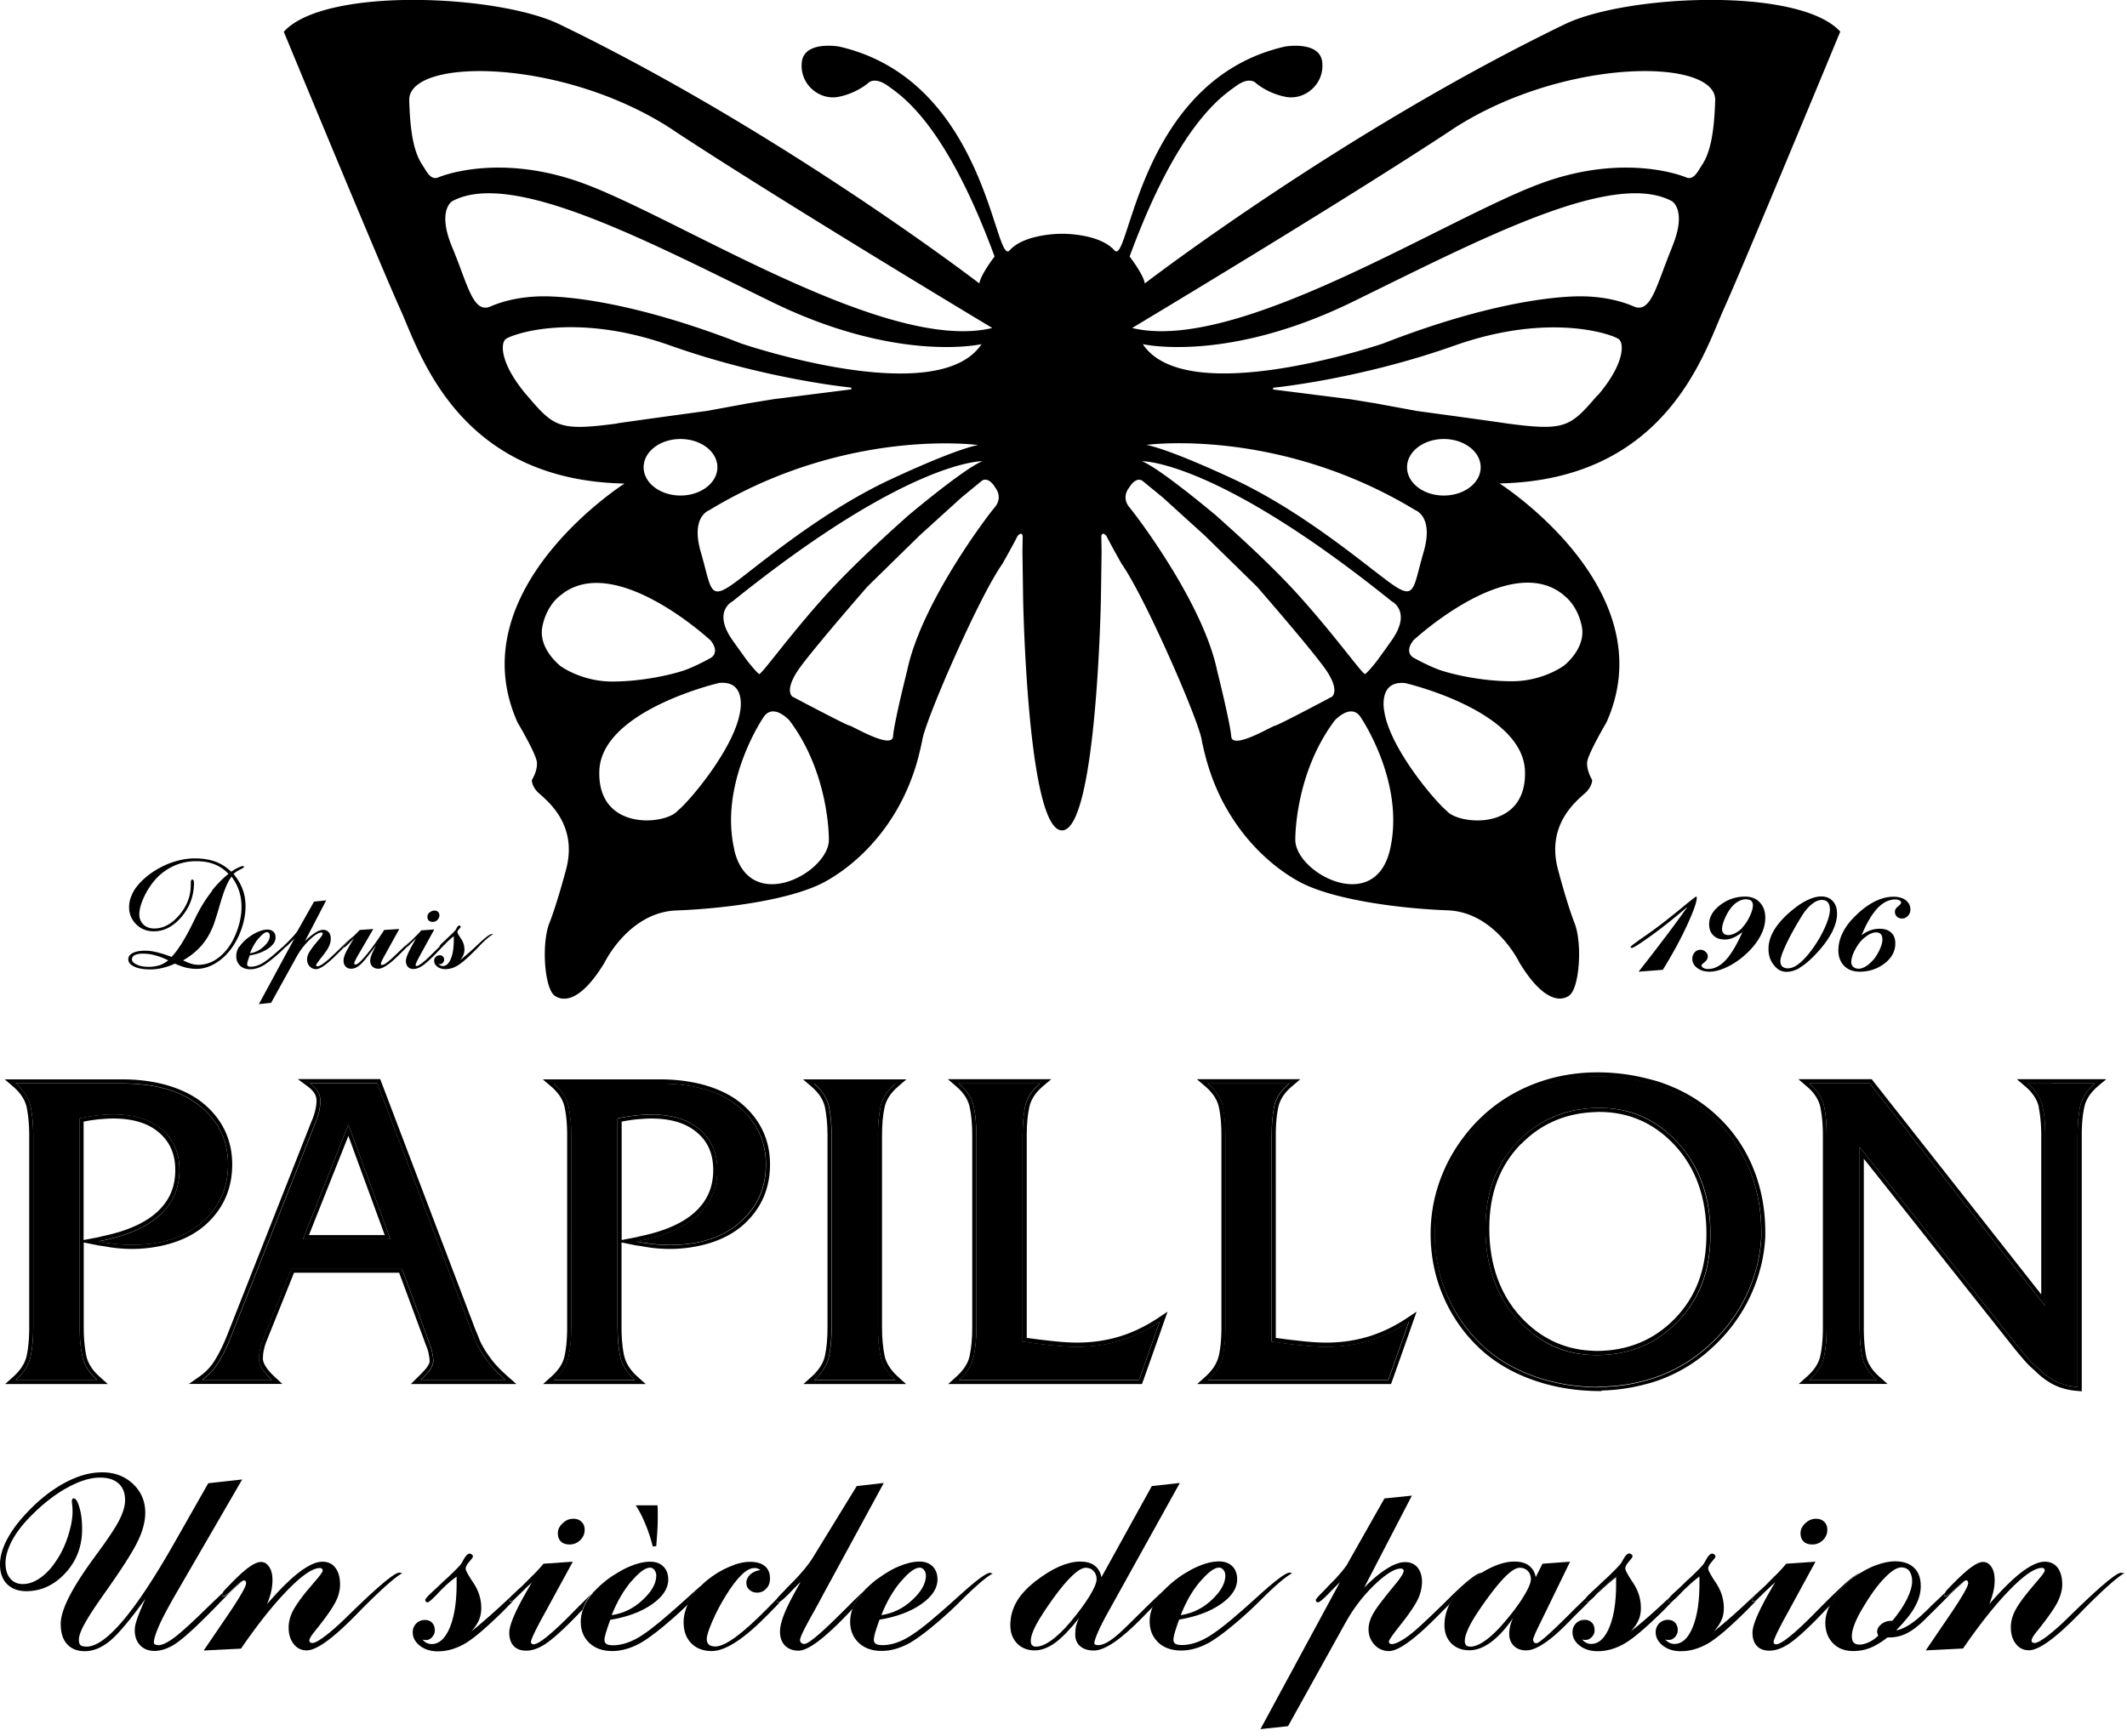 <?xml version="1.0" encoding="UTF-8"?> <svg xmlns="http://www.w3.org/2000/svg" fill="none" viewBox="0 0 158 129"><g fill="#000" clip-path="url(#clip0_744_7331)"><path d="M21.08 2.36s7.2 17.41 8.65 20.61 4.25 12.71 16.66 12.96c0 0-12.38 7.89-7.94 17.76 0 0 1.37 2.3 1.43 2.94.07.63-.37 1.33-.37 1.33s-.03.37.37.83 3.07 2.17 2.2 5.7c0 0-.67 2.57-1.27 4.1s-.37 4.87.4 5.4 2.07.23 3.7-2.47c0 0 1.8-3.74 5.34-3.87s8.47-.77 10.97-2.1c1.64-.88 3.8-2.61 5.4-5.38.63-1.09 1.17-2.34 1.56-3.76.01-.05.03-.1.04-.16.11-.42.21-.85.3-1.31.3-1.63 4.23-10.64 5.94-13.04 0 0 .86-1.52 1.12-2.06 0 0 .3-.4.39-.01l-.02 1.15.05 3.49s.31 17.23 2.89 17.23 2.89-17.23 2.89-17.23l.05-3.49-.02-1.15c.09-.39.39.01.39.01.26.54 1.12 2.06 1.12 2.06 1.7 2.4 5.63 11.4 5.94 13.04.08.45.19.89.3 1.31.01.05.03.1.04.15.39 1.42.93 2.68 1.56 3.76 1.6 2.77 3.76 4.5 5.4 5.38 2.5 1.33 7.44 1.97 10.97 2.1s5.33 3.87 5.33 3.87c1.63 2.7 2.94 3 3.7 2.47.77-.54 1-3.87.4-5.4-.6-1.54-1.26-4.1-1.26-4.1-.87-3.53 1.8-5.24 2.2-5.7.4-.47.37-.83.37-.83s-.43-.7-.37-1.33c.07-.63 1.43-2.94 1.43-2.94 4.44-9.87-7.94-17.76-7.94-17.76 12.41-.25 15.21-9.75 16.66-12.96 1.45-3.2 8.65-20.61 8.65-20.61C133.65-1 120.79-.4 116.24 1.8c-16.54 8-31.2 19.26-31.2 19.26-.1-.67-1.13-2-1.13-2 3.64-9.9 6.91-11.94 7.91-12.67s1.46-.23 1.46-.23.84.77 2.24 1.04c1.4.26 2.87-.94 2.7-2.57-.16-1.63-2.77-1.17-2.77-1.17-10.97 2.5-11.54 16.41-12.67 15.14s-3.88-1.23-3.89-1.23-2.76-.03-3.89 1.23S73.3 5.96 62.33 3.46c0 0-2.6-.47-2.77 1.17-.17 1.63 1.3 2.83 2.7 2.57 1.4-.27 2.24-1.04 2.24-1.04s.46-.5 1.47.23c1 .73 4.27 2.77 7.91 12.67 0 0-1.03 1.33-1.13 2 0 0-14.66-11.26-31.2-19.26C37-.4 24.14-1 21.09 2.35zm82.17 60.78c-1.15 4.93-7.13 1.65-7.03-.8 0 0-.05-4.85 2.93-8.81 0 0 1.27-1.4 1.98-.15 0 0 3.27 4.83 2.12 9.76m1.8-25.27s1.5.4.7 3.15-.6 3.66-2.5 2.28-6.45-5.28-11.6-7.69c-5.16-2.4-6.5-2.55-6.5-2.55s9.7-1.35 19.91 4.8zm-.53-3.15c0-1.16 1.22-2.1 2.73-2.1s2.74.94 2.74 2.1-1.22 2.1-2.74 2.1-2.73-.94-2.73-2.1m-1.14 9.96s1.52.74 0 2.9c-.7.99-1.1 1.53-1.1 1.53s-.62.8-.87.97c-.15.1-2.08-2.65-4.81-5.7-1.92-2.15-4.4-4.41-6.26-6.07 0 0-4.2-3.54-5.52-4.04 0 0 5.45-.15 18.56 10.41m4.1 15.58c-.9-.73-4.25-4.7-4.65-7.4 0 0-.5-2.33 1.57-2.1 0 0 8.73 2.03 8.88 6.53s-4.9 4-5.8 2.98zm8.69-16.02s1 .67 1.33 2.3-1.3 2.9-1.3 2.9-1.55 1.18-3.88 1.18-4.51-.54-5.35-.83-1.97-.92-1.97-.92-.73-.38 0-1.3c0 0 7.19-6.68 11.17-3.34zm2.47-14.84c-2 2.33-2.37 2.64-6.67 2.07 0 0-.8-.13-6.7-.93l-3.1-.57-1.83-.3-5.77-.73v-.13s6.32-.6 13.47-3.13 11.82-.8 12.22-.47c.4.34.4 1.87-1.6 4.2zm5.57-11.03c-1.15 2.75-1.55 4.97-2.85 4.4-1.38-.6-2.88-.74-3.78-.75-1.6-.03-6.63.3-14.83 3.5 0 0-14.59 4.98-17.86.05 0 0 6.2 1.45 15.6-3.15 9.41-4.6 19.31-9.84 23.71-7.47 0 0 1.15.67 0 3.42zm-16.4-8.71c8.2-5.4 19.7-5.4 19.6-2.2-.07 2.18-.31 3.78-.96 4.77-.31.46-.62 1.2-1.2.95 0 0-4.44-1.92-10.87.48-7.23 2.7-22.48 12.61-30.28 10.71 0 0 15.52-9.3 23.72-14.71zm-23.9 26.52c.53-.82.96-.45.96-.45l1.5 1.23 3.12 2.83 3.88 3.8s3.58 4.1 4.92 5.9c1.35 1.8.65 2.28.65 2.28s-4 2.13-4.23 2.15c-.22.03-3.18 1.83-3.25.8-.08-1.03-1.05-4.9-1.05-4.9-1.03-4.93-5.83-11.3-6.5-12.11-.68-.8 0-1.52 0-1.52zM33.59 18.37c-1.15-2.75 0-3.42 0-3.42 4.4-2.37 14.31 2.87 23.71 7.47s15.61 3.15 15.61 3.15c-3.27 4.94-17.86-.05-17.86-.05-8.21-3.2-13.23-3.53-14.83-3.5-.9.01-2.4.15-3.78.75-1.31.57-1.7-1.65-2.85-4.4m19.16 19.5c10.2-6.15 19.91-4.8 19.91-4.8s-1.35.15-6.5 2.55-9.71 6.3-11.6 7.69c-1.9 1.38-1.7.47-2.5-2.28s.7-3.15.7-3.15zm-2.2-1.05c-1.51 0-2.74-.94-2.74-2.1s1.22-2.1 2.74-2.1 2.74.94 2.74 2.1-1.23 2.1-2.74 2.1m3.87 7.86c13.11-10.56 18.56-10.41 18.56-10.41-1.32.5-5.52 4.04-5.52 4.04-1.86 1.66-4.33 3.92-6.26 6.07-2.73 3.05-4.67 5.8-4.81 5.7-.25-.17-.87-.97-.87-.97s-.4-.54-1.1-1.53c-1.53-2.16 0-2.9 0-2.9m-8.59-13.21c-4.3.57-4.67.27-6.67-2.07-2-2.33-2-3.87-1.6-4.2s5.07-2.07 12.22.47c7.14 2.53 13.46 3.13 13.46 3.13v.13l-5.77.73-1.84.3-3.1.57c-5.9.8-6.7.93-6.7.93zm-4.24 17.98s-1.63-1.27-1.3-2.9 1.33-2.3 1.33-2.3c3.98-3.34 11.17 3.34 11.17 3.34.73.93 0 1.3 0 1.3s-1.14.64-1.97.92c-.84.29-3.03.83-5.35.83s-3.88-1.18-3.88-1.18zm8.73 10.81c-.9 1.03-5.95 1.53-5.8-2.98.15-4.5 8.88-6.53 8.88-6.53 2.07-.23 1.58 2.1 1.58 2.1-.4 2.7-3.75 6.68-4.65 7.4zm4.23 2.88c-1.15-4.93 2.11-9.76 2.11-9.76.72-1.25 1.98.15 1.98.15 2.98 3.95 2.93 8.81 2.93 8.81.1 2.45-5.88 5.73-7.03.8zm19.34-26.96s.67.72 0 1.52c-.68.8-5.47 7.18-6.5 12.11 0 0-.98 3.88-1.05 4.9s-3.03-.78-3.25-.8c-.23-.03-4.23-2.15-4.23-2.15s-.7-.47.65-2.28c1.35-1.8 4.93-5.9 4.93-5.9l3.88-3.8 3.12-2.83 1.5-1.23s.42-.36.96.45zM49.99 9.66c8.2 5.4 23.72 14.71 23.72 14.71-7.81 1.9-23.05-8.01-30.28-10.71-6.44-2.4-10.87-.48-10.87-.48-.58.25-.89-.48-1.2-.95-.66-.99-.9-2.59-.96-4.77-.1-3.2 11.41-3.2 19.6 2.2zM15.76 66.19c-.39.5-.74 1.03-1.04 1.61-.1.17-.22.43-.39.78-.61 1.24-1.15 2.08-1.59 2.52-.48-.18-.87-.3-1.16-.36-.29-.07-.55-.1-.8-.1-.39 0-.7.06-.92.17-.22.12-.33.27-.33.47 0 .22.15.41.44.54.29.14.69.21 1.19.21.3 0 .6-.03.91-.11.31-.07.62-.18.93-.32.3.14.58.24.83.3s.52.09.78.09c.43 0 .87-.12 1.3-.36s.82-.57 1.15-.99c.37-.46.65-.98.86-1.56.21-.59.32-1.17.32-1.74 0-.46-.07-.88-.22-1.27-.14-.39-.37-.77-.67-1.13.13-.13.3-.24.49-.33s.29-.16.29-.2c0-.01 0-.02-.03-.04-.02-.01-.03-.02-.05-.02-.07 0-.18.04-.34.11s-.34.18-.53.31c-.35-.33-.74-.59-1.19-.75-.44-.16-.95-.24-1.52-.24-.62 0-1.26.13-1.91.38-.65.26-1.25.61-1.78 1.07-.4.35-.7.7-.89 1.06s-.3.73-.3 1.11c0 .51.18.93.53 1.28s.79.52 1.31.52c.77 0 1.46-.37 2.07-1.09.61-.73.91-1.57.91-2.52 0-.08-.01-.14-.04-.18a.11.11 0 0 0-.1-.06c-.03 0-.05.02-.07.07s-.03.11-.03.19v.14c0 .83-.28 1.57-.85 2.24s-1.19 1-1.86 1c-.33 0-.6-.1-.8-.29s-.31-.44-.31-.76c0-.28.07-.62.23-1.01.15-.39.36-.78.63-1.16.4-.57.89-1.01 1.48-1.32a3.95 3.95 0 0 1 1.87-.46c.52 0 .97.07 1.37.23s.74.39 1.04.71c-.42.34-.83.75-1.23 1.25zm-3.93 5.53c-.23.08-.49.12-.77.12-.36 0-.66-.05-.9-.17-.24-.11-.36-.24-.36-.38s.07-.25.21-.32.34-.11.6-.11c.29 0 .61.04.93.13.32.08.64.21.96.37-.21.16-.43.29-.66.37zm5.37-6.59c.25.35.44.7.56 1.07s.18.76.18 1.19c0 .57-.11 1.16-.33 1.76-.22.61-.5 1.11-.85 1.51-.29.34-.61.59-.95.77-.34.17-.7.26-1.07.26-.17 0-.34-.03-.5-.07-.17-.05-.38-.14-.64-.26.56-.32 1.03-.71 1.4-1.14.37-.44.67-.96.89-1.57.11-.32.26-.78.43-1.38.3-1.06.59-1.77.88-2.13zM17.76 70.34c-.14.23-.21.46-.21.71 0 .29.1.52.28.7.19.18.44.27.76.27.29 0 .6-.08.91-.25s.76-.52 1.36-1.06c.08-.08.2-.19.33-.32-.01 0-.03.02-.04.02-.02 0-.04 0-.05-.02s-.02-.03-.02-.05c0-.03.07-.11.19-.23-.04.03-.06.06-.1.09-.27.24-.48.43-.64.57-.49.43-.86.71-1.13.85s-.52.21-.76.21c-.1 0-.17-.01-.21-.04-.05-.03-.07-.07-.07-.14 0-.05.01-.13.04-.22.03-.1.08-.24.15-.44.57-.09 1.03-.27 1.39-.52.35-.25.53-.52.53-.81 0-.18-.05-.33-.16-.43a.62.62 0 0 0-.44-.16c-.2 0-.43.05-.68.16-.25.1-.5.25-.75.44-.29.22-.51.45-.65.68zm1.46-.62c.26-.3.46-.46.62-.46.06 0 .1.03.14.08s.06.11.06.19c0 .26-.15.53-.45.8-.3.28-.64.45-1.02.5.17-.44.39-.82.65-1.12z"></path><path d="M21.09 70.39s.03.02.05.02c0 0 .03-.02.04-.02.06-.03.17-.12.35-.31.13-.14.25-.25.33-.33l-2.63 4.86.91-.1 1.88-3.4c.27-.49.6-.92.98-1.28q.57-.54.87-.54c.03 0 .05 0 .07.02.02.01.03.03.03.05q0 .135-.33.51c-.14.17-.25.3-.33.4-.2.26-.33.46-.4.6-.07.15-.1.29-.1.42 0 .2.06.37.19.51q.195.21.48.21c.3 0 .81-.36 1.54-1.09l.11-.11.3-.3.12-.12c-.01 0-.02 0-.03-.01a.1.1 0 0 1-.02-.04q0-.06.21-.24c.1-.08.17-.15.23-.21l.29-.28.06-.06c-.19.13-.47.37-.85.75-.42.42-.77.74-1.03.98-.18.16-.35.28-.49.38-.15.09-.26.14-.34.14-.03 0-.05 0-.07-.02q-.03-.03-.03-.06 0-.075.39-.57l.05-.06c.26-.33.43-.58.52-.78.09-.19.13-.38.13-.57s-.05-.36-.15-.47a.51.51 0 0 0-.41-.18c-.17 0-.37.07-.6.22-.24.15-.49.36-.76.63l1.58-3.04-.9.09-1.22 2.16c-.1.16-.24.33-.41.51l-.23.24-.2.2s0 .01-.02.02c-.12.12-.19.2-.19.23 0 .02 0 .04.02.05zM30.86 69.79s.02-.02.03-.02v-.01l-.04.04z"></path><path d="M25.94 69.89c-.06.06-.14.13-.23.21q-.21.18-.21.24c0 .02 0 .03.02.04 0 0 .02 0 .03.01h.02c.05 0 .17-.11.39-.33.13-.14.25-.25.33-.33-.3.47-.5.83-.61 1.06-.11.24-.16.43-.16.59 0 .18.05.33.16.44.1.11.24.16.41.16.22 0 .44-.1.67-.3q.345-.3 1.17-1.44c-.18.36-.3.61-.35.76s-.08.28-.08.38c0 .18.05.33.17.44.11.11.26.16.44.16.33 0 .82-.33 1.48-.98l.02-.02c.13-.12.3-.3.52-.52l.14-.14c-.03.02-.05.04-.06.04-.03 0-.05 0-.06-.01-.02 0-.02-.02-.02-.03 0-.04.06-.11.17-.21.09-.08.15-.14.2-.19l.08-.08c-.2.17-.43.38-.72.66-.26.25-.46.44-.61.58-.24.23-.43.39-.56.48-.13.1-.24.14-.32.14-.03 0-.05 0-.06-.02-.02-.01-.02-.03-.02-.05 0-.04.02-.11.06-.2s.11-.23.21-.41l1.1-1.99-1.12.07c-.5.78-.95 1.4-1.34 1.87s-.66.7-.79.7c-.03 0-.05-.01-.07-.04a.1.1 0 0 1-.03-.07c0-.03.04-.11.1-.24.07-.13.16-.31.29-.52l1.03-1.77-1.01.07c-.11.12-.2.21-.27.28l-.14.14-.06.06-.29.28zM31.91 67.79c-.11.1-.16.21-.16.33s.03.21.1.28c.07.06.17.1.29.1a.5.5 0 0 0 .5-.48c0-.11-.03-.2-.1-.26a.36.36 0 0 0-.27-.1q-.195 0-.36.15z"></path><path d="M30.3 70.13c-.12.1-.17.17-.17.21 0 .02 0 .03.02.03.01 0 .04.01.06.01.01 0 .04-.02.06-.04.04-.03.1-.08.18-.16l.16-.16.24-.24.04-.04v.01c-.03.06-.08.14-.14.25-.4.69-.6 1.16-.6 1.4 0 .19.05.33.15.44s.24.16.42.16c.2 0 .41-.08.64-.23s.55-.44.97-.86c.1-.1.24-.25.41-.43.42-.45.75-.75.99-.93-.19.12-.39.3-.59.52-.21.22-.33.32-.37.32-.02 0-.04 0-.05-.02s-.02-.03-.02-.05c0-.01.02-.04.03-.06-.15.15-.32.32-.52.51q-.48.495-.81.75c-.21.17-.37.26-.45.26-.02 0-.04 0-.06-.02-.01-.01-.02-.03-.02-.06 0-.04.04-.14.11-.29.08-.15.18-.36.33-.62l.95-1.73-.97.07q-.15.195-.42.45c-.03.02-.04.04-.05.05l-.22.22-.08.08c-.05.05-.12.11-.2.19z"></path><path d="M32.7 70.39s.03.02.05.02c.04 0 .17-.11.37-.32.2-.22.4-.39.59-.53v.23c0 .6-.07 1.09-.22 1.45q-.225.54-.6.54c-.06 0-.11-.01-.16-.04a.5.5 0 0 1-.15-.11c.02 0 .04 0 .06.01h.07c.07 0 .13-.03.19-.1s.09-.14.09-.22c0-.11-.03-.19-.09-.25a.32.32 0 0 0-.24-.09.4.4 0 0 0-.29.12c-.08.08-.12.17-.12.29 0 .17.08.32.24.44s.36.18.59.18c.3 0 .59-.08.88-.25.29-.16.72-.53 1.28-1.09.09-.08.21-.21.36-.37.43-.45.77-.74 1.01-.87.01-.02.02-.03.03-.04l.02-.02c-.03.03-.08.04-.15.04-.13 0-.46.25-.98.74-.52.5-.97.89-1.36 1.19.12-.14.2-.26.25-.38s.08-.25.08-.39c0-.3-.08-.57-.26-.83-.17-.26-.26-.41-.26-.47 0-.07.04-.14.12-.23s.12-.14.12-.17c0-.02-.01-.05-.03-.07a.11.11 0 0 0-.08-.03c-.06 0-.12.06-.19.19-.03.06-.06.11-.08.14-.05.07-.18.21-.41.42-.06.05-.1.1-.14.13l-.28.27s-.09.08-.15.14c-.1.09-.15.15-.18.19-.01.02-.03.05-.03.06 0 .02 0 .04.02.05zM125.99 66.61s-.29.21-.79.62c-.49.41-.98.8-1.45 1.17-.55.43-1.13.86-1.73 1.27-.6.42-.9.65-.9.7 0 .02.01.04.02.05.01 0 .04.01.08.01.12 0 .59-.3 1.41-.89s1.73-1.31 2.72-2.16q-.825 1.17-1.74 2.37c-.61.81-1.24 1.62-1.89 2.45l1.8-.14c.73-1.18 1.33-2.29 1.81-3.33.47-1.03.71-1.7.71-2.01 0-.04 0-.06-.02-.08-.01-.02-.03-.03-.04-.03zM126.63 71.48c.15-.11.23-.26.23-.43 0-.12-.06-.23-.17-.33a.53.53 0 0 0-.37-.15c-.17 0-.31.06-.43.19q-.18.195-.18.48c0 .27.12.5.36.68s.54.28.9.28.73-.09 1.15-.27.84-.43 1.24-.75c.57-.46 1.01-.95 1.31-1.46.31-.51.46-1.02.46-1.52s-.14-.86-.41-1.15-.64-.43-1.09-.43c-.69 0-1.3.21-1.85.63s-.82.9-.82 1.42c0 .35.1.63.31.83.21.21.49.31.85.31.21 0 .42-.04.62-.13q.3-.12.69-.42c-.42.95-.84 1.65-1.24 2.08q-.615.66-1.32.66c-.14 0-.25-.03-.34-.08s-.13-.12-.13-.19c0-.05.08-.13.23-.24zm2.79-2.53c-.15.15-.32.28-.51.38-.2.1-.37.15-.52.15s-.27-.04-.35-.12a.47.47 0 0 1-.12-.34c0-.21.08-.5.24-.85s.34-.64.55-.86q.225-.24.48-.36c.17-.09.34-.13.5-.13s.31.04.39.11c.09.08.13.19.13.34 0 .22-.08.49-.23.81s-.34.61-.57.86zM133.67 71.91c.34-.19.71-.5 1.13-.93.54-.56.95-1.1 1.24-1.63.28-.52.42-1.01.42-1.45 0-.4-.1-.71-.31-.94s-.49-.35-.85-.35c-.3 0-.63.08-.99.25-.36.16-.73.4-1.12.72-.6.48-1.05.97-1.36 1.46s-.46.98-.46 1.48c0 .46.13.86.4 1.19.26.34.57.5.94.5.32 0 .65-.1.98-.29zm-1.42-.5c0-.21.14-.62.42-1.22s.66-1.3 1.15-2.09c.23-.38.48-.69.75-.9.27-.22.51-.33.75-.33.21 0 .36.06.46.18s.15.3.15.55c0 .34-.14.82-.42 1.42a9 9 0 0 1-1.09 1.77c-.3.38-.59.67-.86.87s-.52.29-.76.29c-.18 0-.31-.05-.41-.14-.09-.09-.14-.23-.14-.41zM136.87 69.33c-.21.43-.31.86-.31 1.29 0 .48.15.86.43 1.15.29.29.68.43 1.16.43.7 0 1.32-.21 1.85-.62s.79-.91.79-1.48c0-.34-.1-.61-.3-.8-.21-.19-.49-.29-.86-.29a2.1 2.1 0 0 0-1.35.49c.37-.89.76-1.56 1.18-2.01.41-.44.87-.66 1.34-.66.12 0 .22.03.3.07.08.05.12.1.12.18 0 .06-.08.15-.23.27s-.23.25-.23.4q0 .21.15.36c.1.09.22.14.37.14.18 0 .33-.07.45-.2s.18-.29.18-.47c0-.28-.12-.51-.34-.69-.23-.17-.53-.26-.91-.26-.47 0-.94.12-1.43.37-.48.25-.97.61-1.44 1.09q-.63.615-.93 1.26zm1.83.19c.24-.16.46-.24.64-.24.17 0 .29.04.37.13.08.08.12.22.12.41 0 .21-.07.46-.22.78-.15.31-.32.59-.54.81-.17.18-.34.32-.52.42s-.34.15-.49.15-.29-.05-.39-.14a.46.46 0 0 1-.15-.36c0-.18.05-.39.14-.62.1-.23.23-.48.41-.73q.255-.36.63-.6zM2.27 82.21c.13.62.2 1.34.2 2.16v14.27c0 .82-.07 1.54-.2 2.16s-.5 1.2-1.1 1.74h6.05c-.61-.54-.97-1.12-1.1-1.74s-.2-1.34-.2-2.16V83.1c.5-.11.96-.18 1.38-.23.42-.04.8-.06 1.12-.06 1.54 0 2.74.37 3.61 1.12s1.3 1.75 1.3 3.01c0 1.37-.51 2.5-1.51 3.4-1.01.9-2.51 1.53-4.5 1.9.43.09.86.15 1.28.2.42.04.83.06 1.22.06 2.19 0 3.92-.56 5.2-1.69q1.92-1.695 1.92-4.29c0-1.73-.69-3.2-2.07-4.32-1.38-1.13-3.31-1.69-5.8-1.69h-7.9c.61.52.97 1.09 1.1 1.7"></path><path d="M1.98 82.27c.12.59.19 1.3.19 2.1v14.27c0 .8-.06 1.5-.19 2.1-.12.55-.46 1.08-1.01 1.57l-.59.53h7.63l-.34-.3-.25-.23c-.56-.49-.89-1.02-1.01-1.57-.12-.6-.19-1.3-.19-2.1v-6.32l1.04.21c.16.03.32.05.47.07a10.834 10.834 0 0 0 2.09.2c.99 0 1.88-.14 2.7-.36 1.04-.29 1.96-.75 2.71-1.4 1.34-1.18 2.02-2.7 2.02-4.52s-.73-3.37-2.18-4.56c-.78-.63-1.75-1.08-2.86-1.38-.93-.24-1.97-.38-3.13-.38H.35l.62.53c.55.47.89.99 1.01 1.54m4.23 9.86v-8.79c.39-.08.77-.13 1.11-.17l.4-.03c.25-.02.49-.03.69-.03 1.46 0 2.61.35 3.41 1.05.8.69 1.2 1.6 1.2 2.78 0 1.29-.46 2.33-1.41 3.17-.88.78-2.2 1.36-3.89 1.72-.16.03-.3.08-.47.11l-1.04.2zM2.98 80.5h6.09c2.49 0 4.43.56 5.8 1.69q2.07 1.695 2.07 4.32c0 1.75-.64 3.17-1.92 4.29-1.28 1.13-3.01 1.69-5.2 1.69a11.698 11.698 0 0 1-2.5-.26c1.99-.37 3.49-1 4.5-1.9s1.51-2.03 1.51-3.4c0-1.26-.44-2.26-1.3-3.01-.87-.75-2.07-1.12-3.61-1.12-.33 0-.7.02-1.12.06-.42.05-.88.12-1.38.23v15.54c0 .82.06 1.54.2 2.16.13.62.5 1.2 1.1 1.74H1.17c.61-.54.97-1.12 1.1-1.74s.2-1.34.2-2.16V84.36c0-.82-.07-1.54-.2-2.16s-.5-1.19-1.1-1.7zM32.12 101.47c-.06.15-.17.32-.32.49s-.34.37-.55.59h6.31c-.57-.5-1.01-.96-1.33-1.4-.33-.43-.6-.87-.81-1.3-.06-.15-.12-.3-.18-.44s-.11-.29-.18-.44L28.03 80.5h-5c.26.19.45.39.58.6s.19.45.19.73q0 .33-.09.75c-.07.28-.16.57-.29.88L17.21 99.2c-.3.78-.62 1.45-.96 2-.33.55-.75 1-1.25 1.35h5.21c-.33-.3-.57-.59-.73-.85s-.24-.5-.24-.71c0-.24.03-.48.08-.73s.12-.48.21-.7l2.12-5.27h8.22l1.88 5.1c.07.2.13.38.19.54.07.16.12.33.16.51.02.11.04.22.06.34s.03.23.03.34c0 .06 0 .12-.02.18-.01.05-.03.12-.05.18zm-7.81-9.39H22.5l3.38-8.52L29 92.08z"></path><path d="M31.84 101.38c-.04.1-.13.23-.26.38-.15.17-.33.36-.55.57l-.51.51h7.84l-.34-.3-.26-.23q-.825-.72-1.29-1.35c-.32-.42-.58-.84-.78-1.25-.06-.14-.12-.28-.17-.42-.06-.14-.12-.29-.19-.45l-6.97-18.35-.04-.11-.08-.2h-6.12l.73.54c.23.17.4.35.51.52.1.16.15.34.15.57 0 .19-.03.42-.09.68s-.15.54-.28.83l-6.21 15.75c-.3.76-.61 1.42-.94 1.95-.31.52-.71.94-1.17 1.26l-.79.55h6.94l-.32-.3-.24-.22c-.3-.28-.53-.54-.68-.79-.13-.21-.2-.4-.2-.55 0-.21.02-.44.07-.67s.12-.45.2-.65l2.04-5.08h7.81l1.82 4.91c.07.19.13.38.2.54.06.15.11.3.15.46.02.09.04.21.06.32.02.1.03.2.03.29v.12c-.01.04-.03.09-.04.14zm.31-.61c-.02-.12-.04-.23-.06-.34-.04-.17-.1-.34-.16-.51-.06-.16-.13-.34-.19-.54l-1.88-5.1h-8.22l-2.12 5.27a4 4 0 0 0-.21.7c-.05.25-.08.49-.08.73 0 .22.08.45.24.71s.41.54.73.85h-5.21c.5-.35.92-.8 1.25-1.35.34-.55.66-1.22.96-2l6.21-15.74c.13-.3.22-.59.29-.88q.09-.42.09-.75c0-.28-.06-.53-.19-.73-.13-.21-.32-.41-.58-.6h5l7.03 18.47c.07.15.12.3.18.44.05.14.11.29.18.44.22.43.49.87.81 1.3s.77.9 1.33 1.4h-6.31c.22-.22.4-.41.55-.59.15-.17.26-.33.32-.49.02-.06.04-.12.05-.18 0-.05.02-.11.02-.18 0-.11-.01-.22-.03-.34z"></path><path d="M22.5 92.08H29l-3.12-8.52zm6.07-.31h-5.62l2.93-7.37.71 1.95 1.99 5.42zM45.87 98.64V83.1c.5-.11.96-.18 1.38-.23.42-.04.8-.06 1.12-.06 1.54 0 2.74.37 3.61 1.12s1.3 1.75 1.3 3.01c0 1.37-.5 2.5-1.51 3.4s-2.51 1.53-4.5 1.9c.43.09.86.15 1.28.2.42.04.83.06 1.22.06 2.19 0 3.92-.56 5.2-1.69q1.92-1.695 1.92-4.29c0-1.73-.69-3.2-2.06-4.32-1.38-1.13-3.31-1.69-5.81-1.69h-7.9c.61.52.98 1.09 1.11 1.7.13.62.2 1.34.2 2.16v14.27c0 .82-.07 1.54-.2 2.16q-.195.93-1.11 1.74h6.05c-.6-.54-.97-1.12-1.1-1.74s-.2-1.34-.2-2.16"></path><path d="M46.36 100.74c-.12-.6-.19-1.3-.19-2.1v-6.32l1.04.21c.16.03.31.04.47.07a10.834 10.834 0 0 0 2.09.2c.99 0 1.88-.14 2.7-.36 1.04-.29 1.96-.75 2.71-1.4 1.34-1.18 2.02-2.7 2.02-4.52s-.73-3.37-2.17-4.56c-.78-.63-1.74-1.08-2.86-1.38-.93-.24-1.97-.38-3.13-.38h-8.72l.62.53c.55.47.89.99 1 1.54.13.59.19 1.3.19 2.1v14.27c0 .8-.06 1.5-.19 2.1-.11.55-.45 1.08-1.01 1.57l-.59.53h7.63l-.34-.3-.25-.23c-.56-.49-.89-1.02-1.01-1.57zm-.18-8.61v-8.79c.39-.08.77-.13 1.11-.17l.4-.03c.25-.02.49-.03.69-.03 1.46 0 2.6.35 3.41 1.05.81.69 1.19 1.6 1.19 2.78 0 1.29-.46 2.33-1.41 3.17-.88.78-2.2 1.36-3.89 1.72-.16.03-.3.08-.47.11l-1.04.2zm-3.24 10.42h-1.81q.915-.81 1.11-1.74c.13-.62.2-1.34.2-2.16V84.38c0-.82-.07-1.54-.2-2.16s-.5-1.19-1.11-1.7h7.9c2.49 0 4.43.56 5.81 1.69 1.37 1.13 2.06 2.57 2.06 4.32s-.64 3.17-1.92 4.29c-1.28 1.13-3.02 1.69-5.2 1.69a11.698 11.698 0 0 1-2.5-.26c2-.37 3.49-1 4.5-1.9s1.51-2.03 1.51-3.4c0-1.26-.44-2.26-1.3-3.01-.87-.75-2.07-1.12-3.61-1.12-.33 0-.7.02-1.12.06-.42.05-.88.12-1.38.23v15.54c0 .82.07 1.54.2 2.16s.5 1.2 1.1 1.74h-4.24M65.22 98.64V84.37c0-.82.06-1.54.2-2.16.13-.62.5-1.19 1.11-1.7h-6.05c.6.52.97 1.09 1.1 1.7.13.62.2 1.34.2 2.16v14.27c0 .82-.07 1.54-.2 2.16s-.5 1.2-1.1 1.74h6.05q-.915-.81-1.11-1.74c-.13-.62-.2-1.34-.2-2.16"></path><path d="M65.71 100.74c-.12-.59-.19-1.3-.19-2.1V84.37c0-.8.06-1.51.19-2.1.12-.55.45-1.07 1.01-1.54l.26-.23.35-.3h-7.68l.62.53c.55.47.89.99 1.01 1.54.12.59.19 1.3.19 2.1v14.27c0 .8-.06 1.5-.19 2.1-.12.55-.46 1.08-1.01 1.57l-.59.53h7.63l-.34-.3-.25-.23c-.55-.49-.89-1.02-1.01-1.57m-3.43 1.81h-1.81c.6-.54.97-1.12 1.1-1.74s.2-1.34.2-2.16V84.38c0-.82-.07-1.54-.2-2.16s-.5-1.19-1.1-1.7h6.05c-.61.52-.98 1.09-1.11 1.7-.13.62-.2 1.34-.2 2.16v14.27c0 .82.06 1.54.2 2.16q.195.93 1.11 1.74zM72.33 100.8q-.195.93-1.11 1.74h13.39l1.53-4.33c-.96.63-1.93 1.09-2.94 1.4-1.01.3-2.06.46-3.17.46-.48 0-1.05-.03-1.74-.1-.68-.06-1.46-.17-2.33-.29V84.36c0-.82.07-1.54.19-2.16.13-.62.5-1.19 1.11-1.7h-6.04c.61.52.98 1.09 1.11 1.7.13.62.2 1.34.2 2.16v14.27c0 .82-.07 1.54-.2 2.16z"></path><path d="M72.03 100.74c-.11.55-.46 1.08-1.01 1.57l-.59.53h14.4l.07-.2.04-.1 1.18-3.34.31-.89.3-.85-.75.5c-.92.61-1.89 1.07-2.86 1.36s-2.01.44-3.09.44c-.46 0-1.04-.03-1.71-.1-.17-.02-.36-.04-.54-.06-.47-.05-.96-.11-1.51-.19V84.36c0-.8.06-1.5.19-2.1.12-.55.45-1.07 1-1.54l.27-.23.36-.3h-7.68l.62.53c.55.47.89.99 1 1.54.13.59.19 1.3.19 2.1v14.27c0 .8-.06 1.5-.19 2.1zm.3-18.53c-.13-.62-.5-1.19-1.11-1.7h6.04c-.61.52-.97 1.09-1.11 1.7-.13.62-.19 1.34-.19 2.16v15.32c.87.13 1.64.23 2.33.29.68.07 1.26.1 1.74.1 1.11 0 2.16-.15 3.17-.46 1.01-.3 1.99-.77 2.94-1.4l-1.53 4.33H71.22q.915-.81 1.11-1.74c.13-.62.2-1.34.2-2.16V84.38c0-.82-.07-1.54-.2-2.16zM90.83 100.8q-.195.93-1.11 1.74h13.4l1.53-4.33c-.95.63-1.93 1.09-2.95 1.4-1.01.3-2.06.46-3.17.46-.48 0-1.06-.03-1.74-.1-.68-.06-1.46-.17-2.33-.29V84.36c0-.82.07-1.54.19-2.16.13-.62.5-1.19 1.11-1.7h-6.05c.61.52.98 1.09 1.11 1.7.13.62.2 1.34.2 2.16v14.27c0 .82-.06 1.54-.2 2.16z"></path><path d="M90.53 100.74c-.12.55-.46 1.08-1.01 1.57l-.59.53h14.4l.07-.2.04-.1 1.18-3.34.31-.89.3-.85-.75.5c-.92.61-1.89 1.07-2.86 1.36s-2.01.44-3.09.44c-.46 0-1.04-.03-1.71-.1-.17-.02-.36-.04-.54-.06-.47-.05-.96-.11-1.51-.19V84.36c0-.8.06-1.5.19-2.1.12-.55.45-1.07 1.01-1.54l.27-.23.35-.3h-7.68l.62.53c.55.47.89.99 1.01 1.54.13.59.19 1.3.19 2.1v14.27c0 .8-.06 1.5-.19 2.1zm.3-18.53c-.13-.62-.5-1.19-1.11-1.7h6.05c-.61.52-.98 1.09-1.11 1.7-.13.62-.19 1.34-.19 2.16v15.32c.87.13 1.64.23 2.33.29.68.07 1.26.1 1.74.1 1.11 0 2.16-.15 3.17-.46 1.01-.3 1.99-.77 2.95-1.4l-1.53 4.33h-13.4q.915-.81 1.11-1.74c.13-.62.2-1.34.2-2.16V84.38c0-.82-.06-1.54-.2-2.16zM110.09 99.94c1.04.98 2.3 1.73 3.78 2.28 1.49.54 3.08.82 4.8.84v-.03c1.6 0 3.11-.26 4.52-.78s2.66-1.29 3.77-2.31a11.9 11.9 0 0 0 2.78-3.74c.66-1.41 1.02-2.85 1.09-4.33v-.36c0-1.67-.3-3.22-.9-4.67a10.6 10.6 0 0 0-2.62-3.76c-1.06-1-2.34-1.77-3.82-2.31q-2.22-.81-4.83-.81c-2 0-3.84.42-5.54 1.25-1.71.83-3.13 2.03-4.28 3.59-.73 1-1.3 2.08-1.69 3.25s-.58 2.37-.58 3.61c0 1.58.3 3.09.91 4.52s1.47 2.68 2.6 3.74zm2.68-15.13c1.61-1.66 3.63-2.49 6.03-2.49s4.28.88 5.87 2.62c1.59 1.75 2.39 3.99 2.39 6.75s-.81 4.83-2.42 6.5-3.62 2.5-6.03 2.5-4.25-.88-5.85-2.63c-1.61-1.76-2.41-4.01-2.41-6.76s.81-4.83 2.42-6.49"></path><path d="M109.88 100.16c1.06 1 2.37 1.79 3.89 2.34 1.51.55 3.16.84 4.89.86h.31v-.04c.99-.02 1.95-.15 2.88-.37.49-.12.98-.25 1.44-.42 1.44-.53 2.75-1.33 3.87-2.37 1.21-1.1 2.17-2.39 2.85-3.83.67-1.44 1.05-2.93 1.12-4.44v-.37c0-1.7-.31-3.31-.92-4.78s-1.51-2.77-2.69-3.86c-1.09-1.02-2.4-1.82-3.92-2.37-.48-.18-.99-.31-1.5-.43-1.09-.26-2.24-.4-3.43-.4-2.03 0-3.94.43-5.68 1.28s-3.22 2.09-4.39 3.69a12.1 12.1 0 0 0-1.73 3.33c-.4 1.2-.6 2.44-.6 3.7 0 1.62.31 3.18.94 4.64.62 1.46 1.52 2.75 2.67 3.84m-2.72-12.08a11.7 11.7 0 0 1 1.69-3.25c1.15-1.56 2.57-2.76 4.28-3.59 1.7-.84 3.54-1.25 5.54-1.25q2.595 0 4.83.81c1.48.54 2.76 1.31 3.82 2.31 1.15 1.06 2.02 2.32 2.62 3.76s.9 3 .9 4.67v.36c-.07 1.47-.43 2.92-1.09 4.33a11.9 11.9 0 0 1-2.78 3.74 11.3 11.3 0 0 1-3.77 2.31c-1.41.52-2.91.78-4.52.78v.03q-2.565-.03-4.8-.84c-1.48-.54-2.75-1.3-3.78-2.28-1.13-1.06-2-2.31-2.6-3.74-.61-1.43-.91-2.94-.91-4.52 0-1.23.2-2.44.58-3.61z"></path><path d="M118.6 100.69c2.41 0 4.42-.83 6.03-2.5 1.62-1.67 2.42-3.84 2.42-6.5s-.8-5-2.39-6.75c-1.59-1.74-3.55-2.62-5.87-2.62s-4.42.83-6.03 2.49-2.42 3.82-2.42 6.49.8 5.01 2.41 6.76c1.6 1.75 3.55 2.63 5.85 2.63m-5.62-15.67c1.4-1.44 3.14-2.23 5.17-2.37.21-.01.43-.03.65-.03 2.22 0 4.12.85 5.65 2.52 1.53 1.68 2.31 3.88 2.31 6.54s-.79 4.69-2.34 6.29-3.51 2.41-5.82 2.41c-.15 0-.29-.01-.44-.02-2.01-.11-3.76-.95-5.2-2.51-1.54-1.69-2.33-3.9-2.33-6.56s.79-4.68 2.34-6.28zM151.73 82.21c.13.62.2 1.34.2 2.16v12.68L138.89 80.5h-4.49c.61.52.97 1.09 1.1 1.7.13.62.19 1.34.19 2.16v14.27c0 .82-.06 1.54-.19 2.16s-.5 1.2-1.1 1.74h5.01c-.6-.54-.97-1.12-1.09-1.74q-.18-.93-.18-2.16v-13.4l11.38 14.34c.33.41.63.79.93 1.14.29.35.59.65.89.91.46.46.92.8 1.4 1.03.47.23 1.01.36 1.59.4V84.36c0-.82.06-1.54.19-2.16s.5-1.19 1.11-1.7h-5.01c.61.52.97 1.09 1.1 1.7z"></path><path d="M151.44 82.27c.12.6.19 1.3.19 2.1v11.81L139.28 80.5l-.15-.19-.09-.12h-5.45l.62.53c.56.47.89.99 1.01 1.54.12.59.19 1.3.19 2.1v14.27c0 .8-.06 1.5-.19 2.1-.11.55-.45 1.08-1.01 1.57l-.59.53h6.59l-.34-.3-.26-.23c-.55-.49-.89-1.02-.99-1.57-.12-.6-.17-1.3-.17-2.1V86.1l1.51 1.9 9.33 11.76c.34.44.65.81.94 1.15.3.36.61.67.93.94.46.46.96.83 1.46 1.07.51.24 1.08.39 1.7.43l.32.03V84.36c0-.8.06-1.51.19-2.1.12-.55.45-1.07 1-1.54l.27-.23.36-.3h-6.64l.62.53c.55.47.89.99 1.01 1.54zm1-1.77h3.19c-.61.52-.98 1.09-1.11 1.7-.13.62-.19 1.34-.19 2.16v18.69a4.4 4.4 0 0 1-1.59-.4c-.48-.23-.94-.57-1.4-1.03-.3-.26-.6-.56-.89-.91q-.435-.525-.93-1.14l-11.38-14.34v13.4q0 1.23.18 2.16c.12.62.49 1.2 1.09 1.74h-5.01c.61-.54.97-1.12 1.1-1.74s.19-1.34.19-2.16V84.36c0-.82-.06-1.54-.19-2.16s-.5-1.19-1.1-1.7h4.49l13.04 16.55V84.37c0-.82-.06-1.54-.2-2.16-.13-.62-.5-1.19-1.1-1.7h1.81zM16.59 118.61s-.05 0-.07-.02c-.02-.01-.03-.03-.03-.04 0-.06.03-.14.08-.22-.4.38-.89.84-1.46 1.4-1.01.98-1.74 1.64-2.22 1.99s-.85.52-1.12.52c-.1 0-.18-.02-.25-.05-.06-.04-.09-.08-.09-.13 0-.27.14-.71.41-1.32s.72-1.44 1.34-2.51l4.81-8.3-2.52.28-2.46 4.33c-1.48 2.61-2.76 4.56-3.86 5.86s-2 1.95-2.72 1.95c-.21 0-.36-.04-.45-.11-.08-.07-.12-.21-.12-.4 0-.27.14-.68.44-1.21.29-.53.75-1.23 1.37-2.11 1.33-1.87 2.18-3.2 2.56-3.99.38-.78.56-1.49.56-2.13 0-.85-.3-1.56-.91-2.14-.62-.58-1.38-.86-2.29-.86s-1.82.26-2.8.79-1.93 1.28-2.84 2.26c-.63.67-1.12 1.34-1.45 1.98s-.5 1.25-.5 1.81c0 .61.17 1.1.52 1.46.35.35.83.53 1.43.53q1.665 0 2.91-1.35c.83-.9 1.24-1.99 1.24-3.25 0-.62-.06-1.16-.2-1.62-.13-.46-.28-.68-.44-.68-.03 0-.06.03-.09.07a.3.3 0 0 0-.03.14v.08c.03.22.05.44.05.68 0 .55-.12 1.17-.35 1.88s-.54 1.33-.91 1.86c-.36.54-.76.95-1.18 1.23-.42.29-.84.43-1.25.43s-.71-.14-.95-.42c-.23-.28-.34-.66-.34-1.14s.16-1.05.47-1.64.76-1.19 1.36-1.8c.9-.92 1.8-1.63 2.72-2.14s1.74-.77 2.47-.77c.6 0 1.06.15 1.38.44.33.3.48.71.48 1.24 0 .43-.15.94-.46 1.54-.32.6-.9 1.47-1.76 2.62l-.03.05c-1.69 2.29-2.53 3.94-2.53 4.98 0 .65.15 1.15.47 1.5.31.35.75.53 1.32.53.62 0 1.23-.25 1.85-.75.61-.5 1.49-1.54 2.64-3.13-.29.66-.5 1.16-.61 1.5-.12.34-.17.61-.17.81 0 .47.13.85.4 1.13s.62.42 1.07.42.96-.16 1.47-.48 1.31-1.02 2.39-2.1c.27-.27.64-.64 1.11-1.13.6-.61 1.09-1.08 1.51-1.43q-.21.12-.6.51c-.39.39-.65.58-.77.58z"></path><path d="M29.64 116.86c-.34 0-1.55 1.01-3.63 3.04l-.4.39c-.59.57-1.09 1-1.52 1.32-.42.31-.71.47-.89.47-.07 0-.12-.02-.16-.05a.16.16 0 0 1-.06-.13c0-.13.14-.37.43-.72.12-.15.22-.28.3-.38.63-.8 1.04-1.41 1.25-1.84s.3-.84.3-1.23c0-.53-.12-.94-.35-1.24-.22-.3-.55-.45-.96-.45-.46 0-1.03.26-1.71.77-.68.52-1.48 1.31-2.4 2.38.13-.32.23-.62.3-.92s.1-.59.1-.87c0-.4-.08-.73-.24-.97-.16-.25-.37-.37-.62-.37s-.57.15-.97.45-.9.77-1.51 1.42c-.16.15-.26.27-.33.36v.02c-.05.09-.08.16-.08.22 0 .01 0 .03.03.04.02.01.05.02.07.02.12 0 .38-.2.77-.58q.39-.39.6-.51c.07-.04.13-.07.17-.07.05 0 .09.03.11.06.03.04.04.09.04.15q0 .195-.36.81c-.24.41-.62 1.01-1.15 1.78l-1.64 2.41 2.77-.14c1.27-1.85 2.44-3.31 3.49-4.38s1.84-1.61 2.37-1.61c.08 0 .13.02.16.06.03.03.05.08.05.14 0 .09-.21.38-.64.87-.25.3-.45.53-.61.72-.5.63-.84 1.13-1.02 1.51-.17.38-.26.75-.26 1.12 0 .51.13.92.38 1.23.25.32.58.47.96.47.71 0 1.91-.85 3.59-2.56l.11-.11.27-.28c1.58-1.6 2.63-2.52 3.14-2.79-.02 0-.05 0-.08-.01a1 1 0 0 0-.16-.03zM39.29 117.8c.07-.06.15-.14.21-.2 0 0 .01-.02.02-.03l-.23.22zM37.85 118.96s-.05-.04-.05-.08c0-.08.13-.23.39-.46q.27-.255.45-.42l.18-.18c-.23.2-.49.44-.77.71-1.17 1.11-2.18 2.01-3.04 2.69.27-.3.46-.58.57-.85.11-.26.17-.56.17-.88 0-.67-.19-1.28-.58-1.87-.39-.58-.58-.94-.58-1.06 0-.14.09-.31.27-.52s.27-.33.27-.38c0-.06-.02-.11-.08-.15a.22.22 0 0 0-.17-.07c-.13 0-.27.14-.43.42-.08.14-.14.25-.18.32-.11.16-.42.47-.92.95-.13.12-.23.22-.31.28l-.63.6c-.09.08-.21.19-.35.32-.31.29-.47.48-.47.56 0 .05.02.09.05.12s.07.05.12.05c.09 0 .37-.24.83-.73s.9-.88 1.33-1.18v.53c0 1.35-.17 2.44-.51 3.26-.34.81-.79 1.22-1.34 1.22-.13 0-.25-.03-.37-.08a.94.94 0 0 1-.32-.26c.04.01.08.03.13.04h.15c.16 0 .31-.07.44-.22s.2-.31.2-.49c0-.24-.07-.43-.2-.57q-.195-.21-.54-.21a.89.89 0 0 0-.9.92c0 .39.18.72.54 1s.8.41 1.33.41c.67 0 1.33-.19 1.98-.56s1.61-1.19 2.88-2.44c.19-.19.46-.47.81-.83l.07-.07c-.14.13-.24.21-.28.21-.06 0-.11-.01-.14-.03z"></path><path d="M44.13 118.25c-.45.43-1 .97-1.68 1.66-.72.74-1.33 1.3-1.81 1.69s-.82.58-1.01.58c-.06 0-.1-.02-.14-.05a.2.2 0 0 1-.05-.13c0-.09.09-.31.25-.66.17-.35.41-.82.74-1.41l2.12-3.89-2.18.15c-.23.29-.55.63-.94 1.01-.06.06-.09.1-.11.11l-.5.5-.18.18q-.18.165-.45.42c-.26.22-.39.38-.39.46 0 .04.02.06.05.08.04.02.08.03.14.03.04 0 .14-.07.28-.21.07-.07.15-.14.25-.24.16-.15.28-.27.37-.36l.39-.38.23-.22s-.01.02-.02.03c-.07.14-.18.32-.32.56-.9 1.55-1.34 2.6-1.34 3.15q0 .645.33.99c.22.24.53.35.93.35.44 0 .93-.17 1.44-.51s1.24-.99 2.17-1.94c.15-.15.34-.36.57-.59.08-.24.19-.48.33-.71q.21-.33.51-.66zM41.8 113.18c-.24.22-.36.46-.36.74s.08.48.23.62c.15.15.37.22.65.22.3 0 .56-.11.78-.32s.33-.47.33-.77c0-.25-.08-.45-.23-.59-.16-.16-.36-.23-.61-.23-.3 0-.56.11-.79.33M45.14 117.34c.18-.14.37-.26.55-.37-.15.08-.34.2-.55.37"></path><path d="M52.01 117.88c-.24.2-.49.42-.78.69-.6.54-1.08.97-1.44 1.28-1.09.96-1.94 1.6-2.54 1.92s-1.18.48-1.71.48q-.33 0-.48-.09c-.1-.06-.16-.17-.16-.31 0-.12.03-.28.1-.5.06-.21.17-.55.33-.99 1.27-.21 2.31-.6 3.11-1.16q1.2-.84 1.2-1.83c0-.41-.12-.73-.36-.97s-.56-.36-.98-.36c-.46 0-.97.12-1.54.36-.36.15-.71.35-1.06.57-.18.12-.37.23-.55.37-.02.02-.04.03-.07.05-.37.29-.68.58-.95.87q-.3.33-.51.66c-.14.23-.25.47-.33.71-.1.29-.15.58-.15.88 0 .64.21 1.16.64 1.57.43.4.99.6 1.7.6.66 0 1.34-.19 2.03-.56.69-.38 1.71-1.17 3.05-2.39.15-.14.33-.31.54-.52.04-.1.07-.2.12-.3.19-.34.46-.68.79-1.01zm-5.11-.38c.58-.68 1.04-1.02 1.39-1.02.12 0 .23.06.32.17.09.12.14.26.14.42 0 .58-.33 1.18-1.01 1.81-.67.63-1.43 1-2.3 1.13.39-1 .88-1.83 1.45-2.51zM47.22 111.84c.27.42.51.88.72 1.4.22.52.4 1.07.55 1.67l.26-.03c.03-.4.06-.76.08-1.09q.03-.495.03-.9v-.5c0-.18 0-.36-.02-.54h-1.61z"></path><path d="M57.73 119s-.05-.07-.05-.12c0-.02.03-.06.06-.11l-.14.14c-.14.14-.34.34-.59.6-1.86 1.89-3.14 2.83-3.87 2.83-.21 0-.38-.05-.48-.14-.11-.09-.16-.23-.16-.42 0-.23.13-.65.4-1.28s.6-1.27 1.01-1.93c.43-.7.82-1.21 1.17-1.55s.67-.51.98-.51c.08 0 .15.01.22.04.07.02.14.06.21.11-.31.04-.56.15-.76.33-.19.18-.29.39-.29.62 0 .21.07.38.23.52q.225.21.57.21c.27 0 .5-.1.68-.3.19-.2.28-.45.28-.75 0-.4-.13-.71-.38-.92s-.62-.32-1.11-.32c-.46 0-.97.12-1.54.37-.57.24-1.12.57-1.65 1-.19.16-.37.32-.53.48-.33.33-.6.66-.79 1.01-.05.1-.08.2-.12.3-.18.42-.3.87-.3 1.33q0 .99.57 1.56c.38.39.89.58 1.53.58 1.01 0 2.42-.92 4.21-2.76l.36-.37c.1-.09.24-.24.42-.44.03-.04.06-.06.1-.1-.06.04-.1.06-.13.06-.05 0-.09-.01-.12-.05zM59.42 117.6s.03-.02.04-.03v-.02l-.05.05z"></path><path d="M64.33 118.07c-.34.31-.74.69-1.19 1.14-.18.19-.44.44-.77.77-1.46 1.45-2.33 2.17-2.62 2.17a.32.32 0 0 1-.23-.08.27.27 0 0 1-.09-.21c0-.2.32-.86.96-1.99.32-.58.58-1.05.76-1.4l4.5-8.28-2.01.23-3.33 5.43c-.14.21-.32.45-.52.7-.21.25-.43.51-.68.77l-.53.54c-.12.12-.26.28-.44.46-.2.2-.34.35-.41.45-.04.05-.06.09-.06.11 0 .05.02.09.05.12s.07.05.12.05c.03 0 .07-.02.13-.06.15-.1.4-.32.74-.68.28-.29.51-.52.7-.71l.05-.05v.02c-.51.89-.9 1.62-1.15 2.22s-.37 1.08-.37 1.44c0 .44.12.78.37 1.04.25.25.59.38 1.01.38.69 0 1.88-.88 3.58-2.65.18-.19.32-.33.44-.46.08-.22.18-.43.31-.65.18-.28.41-.56.68-.84z"></path><path d="M73.55 116.86c-.28 0-1.04.57-2.29 1.7-.6.54-1.07.97-1.44 1.28-1.09.96-1.95 1.6-2.55 1.92s-1.17.48-1.72.48q-.33 0-.48-.09c-.1-.06-.16-.17-.16-.31 0-.12.03-.28.09-.5.06-.21.17-.55.33-.99 1.27-.21 2.31-.6 3.11-1.16q1.2-.84 1.2-1.83c0-.41-.12-.73-.36-.97s-.56-.36-.98-.36c-.46 0-.97.12-1.54.36-.37.15-.73.36-1.09.59-.15.1-.3.2-.45.31-.04.03-.09.06-.13.09-.3.23-.55.46-.78.69-.27.28-.5.56-.68.84-.13.21-.23.43-.31.65-.11.31-.17.62-.17.94 0 .64.21 1.16.64 1.57.43.4.99.6 1.7.6.67 0 1.34-.19 2.03-.56.69-.38 1.71-1.17 3.05-2.39.27-.25.64-.6 1.1-1.07.93-.91 1.62-1.49 2.07-1.73-.03 0-.06-.02-.11-.03s-.08-.02-.09-.02zm-6.62.64c.58-.68 1.04-1.02 1.39-1.02.12 0 .23.06.32.17.09.12.14.26.14.42 0 .58-.33 1.18-1.01 1.81-.67.63-1.44 1-2.3 1.13.39-1 .88-1.83 1.45-2.51zM86.77 117.88c-.56.5-1.27 1.17-2.14 2.04l-.74.73c-.58.58-1.05 1-1.4 1.23-.35.24-.65.36-.91.36-.1 0-.17-.01-.22-.04-.05-.02-.07-.06-.07-.11 0-.14.1-.43.29-.87.2-.44.47-.97.81-1.57l5.25-9.46-2.08.23-3.74 6.77c-.08-.38-.25-.67-.52-.87s-.63-.29-1.08-.29-.98.13-1.54.37c-.56.25-1.16.62-1.79 1.11-.62.49-1.09 1-1.39 1.53s-.45 1.11-.45 1.72c0 .56.17 1.01.51 1.36.33.34.77.51 1.3.51.49 0 .99-.19 1.51-.56.51-.37 1.1-.98 1.78-1.83-.1.2-.17.39-.22.58-.04.19-.06.39-.06.61 0 .39.12.68.37.89.24.21.58.32 1.02.32.81 0 2.02-.83 3.64-2.49l.27-.28c.12-.12.29-.3.5-.51.07-.16.15-.32.25-.47.21-.35.51-.69.88-1.03zm-5.85.74c-.36.58-.84 1.23-1.44 1.94-.48.57-.94 1-1.37 1.32-.44.31-.82.47-1.13.47-.14 0-.25-.03-.31-.1-.07-.07-.1-.17-.1-.32 0-.3.13-.7.4-1.21.27-.5.69-1.15 1.27-1.96.55-.76 1.03-1.33 1.43-1.7q.6-.57.99-.57c.23 0 .43.08.57.24.15.16.23.36.23.61 0 .27-.18.69-.54 1.28M87.37 117.37c.24-.18.48-.34.72-.49-.16.07-.41.24-.72.49"></path><path d="M96 116.9s-.06-.02-.11-.03-.08-.02-.09-.02c-.28 0-1.04.57-2.29 1.7-.6.54-1.07.97-1.44 1.28-1.09.96-1.95 1.6-2.55 1.92-.61.32-1.17.48-1.72.48q-.33 0-.48-.09c-.11-.06-.15-.17-.15-.31 0-.12.03-.28.09-.5.06-.21.17-.55.33-.99 1.27-.21 2.31-.6 3.11-1.16q1.2-.84 1.2-1.83c0-.41-.12-.73-.36-.97q-.36-.36-.99-.36-.69 0-1.53.36c-.32.13-.63.3-.94.49-.24.15-.48.31-.72.49 0 0-.01 0-.02.01-.09.07-.18.15-.27.22q-.165.135-.3.27c-.37.34-.66.69-.88 1.03-.1.16-.18.31-.25.47q-.24.54-.24 1.11c0 .64.21 1.16.64 1.57.42.4 1 .6 1.7.6.66 0 1.34-.19 2.03-.56.69-.38 1.71-1.17 3.05-2.39.27-.25.63-.6 1.1-1.07.93-.91 1.62-1.49 2.08-1.73zm-6.83.6c.58-.68 1.04-1.02 1.39-1.02.12 0 .23.06.32.17.1.12.14.26.14.42 0 .58-.34 1.18-1.01 1.81s-1.44 1-2.3 1.13c.39-1 .87-1.83 1.45-2.51zM109.14 117.52c.32-.25.64-.47.94-.65h-.04c-.33 0-1.16.65-2.46 1.95-.95.94-1.72 1.67-2.31 2.2-.4.35-.77.64-1.11.84s-.59.3-.76.3c-.07 0-.13-.01-.17-.05a.15.15 0 0 1-.06-.13c0-.11.29-.53.88-1.27l.11-.14c.57-.73.96-1.32 1.17-1.75.2-.43.3-.87.3-1.29 0-.45-.12-.8-.34-1.07-.22-.26-.53-.39-.92-.39-.37 0-.83.16-1.35.49-.53.33-1.09.8-1.69 1.41l3.55-6.84-2.04.21-2.74 4.84v.02c-.23.35-.54.72-.92 1.13l-.53.54c-.11.12-.26.28-.44.46-.31.31-.47.5-.47.56 0 .05.02.09.05.12s.07.05.12.05c.1 0 .4-.25.87-.74q.45-.465.75-.75l-5.9 10.91 2.05-.22 4.23-7.62c.61-1.11 1.34-2.06 2.19-2.88.85-.81 1.5-1.21 1.95-1.21.06 0 .12.01.16.05.04.03.06.06.06.11 0 .19-.25.57-.74 1.15-.3.37-.55.67-.73.91-.45.57-.76 1.02-.91 1.35-.16.33-.23.65-.23.94 0 .45.15.83.44 1.15.29.31.65.47 1.08.47.67 0 1.82-.81 3.45-2.44l.25-.25.68-.68c.05-.05.08-.08.13-.12.02-.04.03-.08.05-.12.3-.53.77-1.04 1.39-1.53z"></path><path d="M118.74 118.32c-.46.49-.73.73-.83.73-.05 0-.09-.01-.12-.05-.03-.03-.04-.07-.04-.12 0-.04.04-.11.11-.19l-.85.82c-.17.17-.41.42-.73.73q-1.875 1.86-2.16 1.86c-.07 0-.13-.03-.17-.08a.32.32 0 0 1-.07-.2c0-.05.06-.19.16-.44.11-.25.26-.55.43-.9l2.16-4.44-2.05.15-.5 1c-.07-.38-.25-.67-.52-.87s-.63-.29-1.09-.29-.98.13-1.54.37c-.27.12-.56.27-.85.45-.31.19-.62.4-.94.65-.63.49-1.09 1-1.39 1.53-.02.04-.03.08-.05.12-.26.5-.4 1.03-.4 1.6s.17 1.01.51 1.36c.34.34.79.51 1.33.51s1.06-.2 1.61-.6c.55-.41 1.1-1 1.64-1.79-.09.2-.16.39-.21.58-.04.19-.07.39-.07.61 0 .36.12.65.35.88.23.22.54.33.91.33q1.08 0 3.06-2.01c.27-.27.47-.49.62-.63.2-.2.47-.46.82-.81.97-.97 1.7-1.63 2.21-2.01v-.06c-.43.3-.88.7-1.33 1.18zm-5.56.3c-.35.58-.84 1.23-1.45 1.94-.48.57-.94 1-1.37 1.32-.44.31-.81.47-1.12.47-.15 0-.26-.03-.33-.1a.47.47 0 0 1-.1-.32c0-.3.14-.7.4-1.21.27-.5.69-1.15 1.28-1.96.56-.77 1.04-1.34 1.43-1.71s.72-.56.98-.56c.24 0 .43.08.59.24.15.16.23.36.23.61 0 .27-.18.69-.54 1.28"></path><path d="M123.95 119s-.05-.07-.05-.12c0-.03.03-.09.09-.16-1.08 1.02-2.02 1.85-2.84 2.49.27-.3.46-.58.57-.85.12-.26.17-.56.17-.88 0-.67-.19-1.28-.58-1.87-.39-.58-.58-.94-.58-1.06 0-.14.09-.31.27-.52s.27-.33.27-.38c0-.06-.02-.11-.08-.15a.23.23 0 0 0-.17-.07c-.13 0-.27.14-.43.42-.08.14-.14.25-.19.32-.11.16-.42.47-.91.95-.13.12-.23.22-.31.28l-.63.6c-.09.08-.21.19-.35.32-.16.15-.28.27-.36.37-.07.09-.11.15-.11.19 0 .05.01.09.04.12s.07.05.12.05c.1 0 .38-.24.83-.73a9 9 0 0 1 1.33-1.18v.53c0 1.35-.16 2.44-.51 3.26-.34.81-.79 1.22-1.34 1.22-.13 0-.25-.03-.36-.08a.94.94 0 0 1-.32-.26c.04.01.08.03.13.04h.16c.15 0 .3-.07.44-.22s.2-.31.2-.49c0-.24-.06-.43-.2-.57q-.195-.21-.54-.21c-.26 0-.47.09-.64.26a.93.93 0 0 0-.26.66c0 .39.18.72.54 1s.8.41 1.33.41c.67 0 1.33-.19 1.98-.56s1.61-1.19 2.88-2.44c.19-.19.45-.46.78-.8-.13.11-.22.17-.26.17s-.09-.01-.12-.05zM125.28 117.95c.36-.33.68-.61.96-.8-.31.2-.63.49-.96.8M131.63 117.77c.06-.05.13-.12.18-.17 0 0 .01-.02.01-.03l-.2.19z"></path><path d="M130.16 118.96s-.04-.04-.04-.08c0-.08.12-.23.38-.46q.285-.255.45-.42l.2-.2c-.24.21-.5.45-.8.73-1.16 1.11-2.18 2.01-3.04 2.69.27-.3.46-.58.57-.85.12-.26.17-.56.17-.88 0-.67-.19-1.28-.58-1.87-.39-.58-.58-.94-.58-1.06 0-.14.09-.31.27-.52s.27-.33.27-.38c0-.06-.02-.11-.08-.15a.23.23 0 0 0-.17-.07c-.13 0-.27.14-.43.42-.08.14-.14.25-.18.32-.11.16-.41.47-.91.95-.13.12-.24.22-.31.28l-.62.6c-.09.08-.21.19-.35.32-.19.17-.31.3-.39.4-.05.07-.09.12-.09.16 0 .05.02.09.05.12s.07.05.12.05.14-.06.26-.17c.14-.12.33-.3.57-.56.13-.14.25-.25.38-.37.33-.32.65-.6.96-.82v.53c0 1.35-.17 2.44-.51 3.26-.34.81-.79 1.22-1.34 1.22-.14 0-.26-.03-.37-.08a.94.94 0 0 1-.32-.26c.04.01.09.03.13.04h.16c.16 0 .31-.07.44-.22s.2-.31.2-.49c0-.24-.07-.43-.2-.57q-.195-.21-.54-.21a.9.9 0 0 0-.64.26.93.93 0 0 0-.26.66c0 .39.18.72.54 1s.8.41 1.33.41c.67 0 1.33-.19 1.99-.56.65-.37 1.61-1.19 2.87-2.44.19-.19.46-.47.81-.83l.07-.07c-.15.13-.24.21-.29.21-.06 0-.11-.01-.14-.03z"></path><path d="M137.71 117.18c.14-.11.3-.19.44-.29-.2.07-.48.25-.82.54-.46.38-1.32 1.21-2.57 2.48-.73.74-1.33 1.3-1.82 1.69-.48.39-.82.58-1.01.58a.2.2 0 0 1-.13-.05.17.17 0 0 1-.05-.13c0-.09.09-.31.25-.66.17-.35.41-.82.74-1.41l2.12-3.89-2.18.15c-.23.29-.54.63-.94 1.01-.05.06-.09.1-.11.11l-.47.48-.2.2q-.18.165-.45.42c-.26.22-.38.38-.38.46 0 .04.01.06.04.08s.09.03.14.03c.04 0 .14-.07.29-.21.07-.07.15-.14.25-.24.15-.15.27-.27.37-.36l.43-.41.2-.19s-.01.02-.01.03c-.08.14-.18.32-.32.56-.9 1.55-1.34 2.6-1.34 3.15q0 .645.33.99c.22.24.54.35.93.35.45 0 .93-.17 1.45-.51.51-.34 1.24-.99 2.17-1.94.21-.22.51-.53.89-.93.07-.15.16-.31.25-.46.38-.61.89-1.15 1.54-1.64zM134.11 113.18c-.24.22-.36.46-.36.74s.08.48.23.62c.15.15.37.22.65.22.3 0 .56-.11.78-.32.21-.21.33-.47.33-.77 0-.25-.08-.45-.23-.59-.16-.16-.36-.23-.61-.23-.29 0-.56.11-.79.33"></path><path d="M144.51 118.61s-.05 0-.07-.02c-.02-.01-.03-.03-.03-.04 0-.06.03-.14.09-.22-.3.28-.63.6-1.01.96l-.33.33c-.93.93-1.7 1.43-2.31 1.52.66-.67 1.13-1.25 1.4-1.76.28-.5.43-1.01.43-1.53 0-.59-.16-1.04-.5-1.36q-.495-.48-1.41-.48c-.45 0-.95.11-1.5.32-.39.15-.76.35-1.13.58-.15.09-.3.18-.44.29-.65.49-1.16 1.03-1.54 1.64-.1.16-.18.31-.25.46-.21.44-.32.87-.32 1.28 0 .62.19 1.13.57 1.52s.88.58 1.5.58c.45 0 .87-.08 1.25-.23s.82-.41 1.3-.78h.12c.46 0 .9-.1 1.31-.31.41-.2.86-.54 1.34-1.02.32-.31.76-.75 1.32-1.31.65-.67 1.18-1.17 1.63-1.54-.14.07-.36.25-.66.55-.39.39-.65.58-.77.58zm-4.01 1.82c-.29 0-.54.08-.75.25s-.31.36-.31.57c0 .03 0 .06.02.11.01.04.04.1.06.18-.22.21-.46.38-.71.49s-.47.17-.67.17-.35-.05-.44-.15-.14-.26-.14-.48c0-.24.06-.53.2-.88.13-.35.33-.74.59-1.18.55-.94 1.08-1.68 1.61-2.23.52-.55.95-.82 1.29-.82.24 0 .44.09.58.27.13.18.21.44.21.76 0 .36-.13.8-.38 1.32-.26.52-.62 1.06-1.09 1.62h-.07"></path><path d="M157.72 116.89c-.09-.02-.14-.03-.16-.03-.34 0-1.55 1.01-3.63 3.04l-.4.39c-.58.57-1.09 1-1.51 1.32-.42.31-.72.47-.89.47-.07 0-.12-.02-.16-.05a.16.16 0 0 1-.06-.13c0-.13.14-.37.43-.72.12-.15.22-.28.3-.38.62-.8 1.04-1.41 1.24-1.84s.31-.84.31-1.23c0-.53-.12-.94-.34-1.24q-.345-.45-.96-.45c-.46 0-1.03.26-1.71.77-.68.52-1.48 1.31-2.41 2.38.13-.32.23-.62.3-.92s.1-.59.1-.87c0-.4-.08-.73-.24-.97-.16-.25-.37-.37-.62-.37s-.56.15-.96.45c-.39.3-.9.77-1.52 1.42-.15.15-.26.27-.32.36v.02c-.06.09-.09.16-.09.22 0 .01 0 .03.03.04.02.01.04.02.07.02.12 0 .38-.2.77-.58.3-.29.51-.47.66-.55.05-.02.08-.04.11-.04.05 0 .08.03.1.06.03.04.04.09.04.15q0 .195-.36.81c-.24.41-.62 1.01-1.15 1.78l-1.64 2.41 2.77-.14c1.27-1.85 2.44-3.31 3.49-4.38s1.84-1.61 2.37-1.61c.08 0 .13.02.16.06.03.03.05.08.05.14 0 .09-.21.38-.64.87-.25.3-.45.53-.6.72-.51.63-.85 1.13-1.02 1.51-.18.38-.26.75-.26 1.12 0 .51.13.92.38 1.23.25.32.57.47.97.47.71 0 1.91-.85 3.59-2.56l.11-.11.27-.28c1.58-1.6 2.63-2.52 3.14-2.79-.02 0-.05 0-.08-.01z"></path></g><defs><clipPath id="clip0_744_7331"><path fill="#fff" d="M0 0h157.8v128.47H0z"></path></clipPath></defs></svg> 